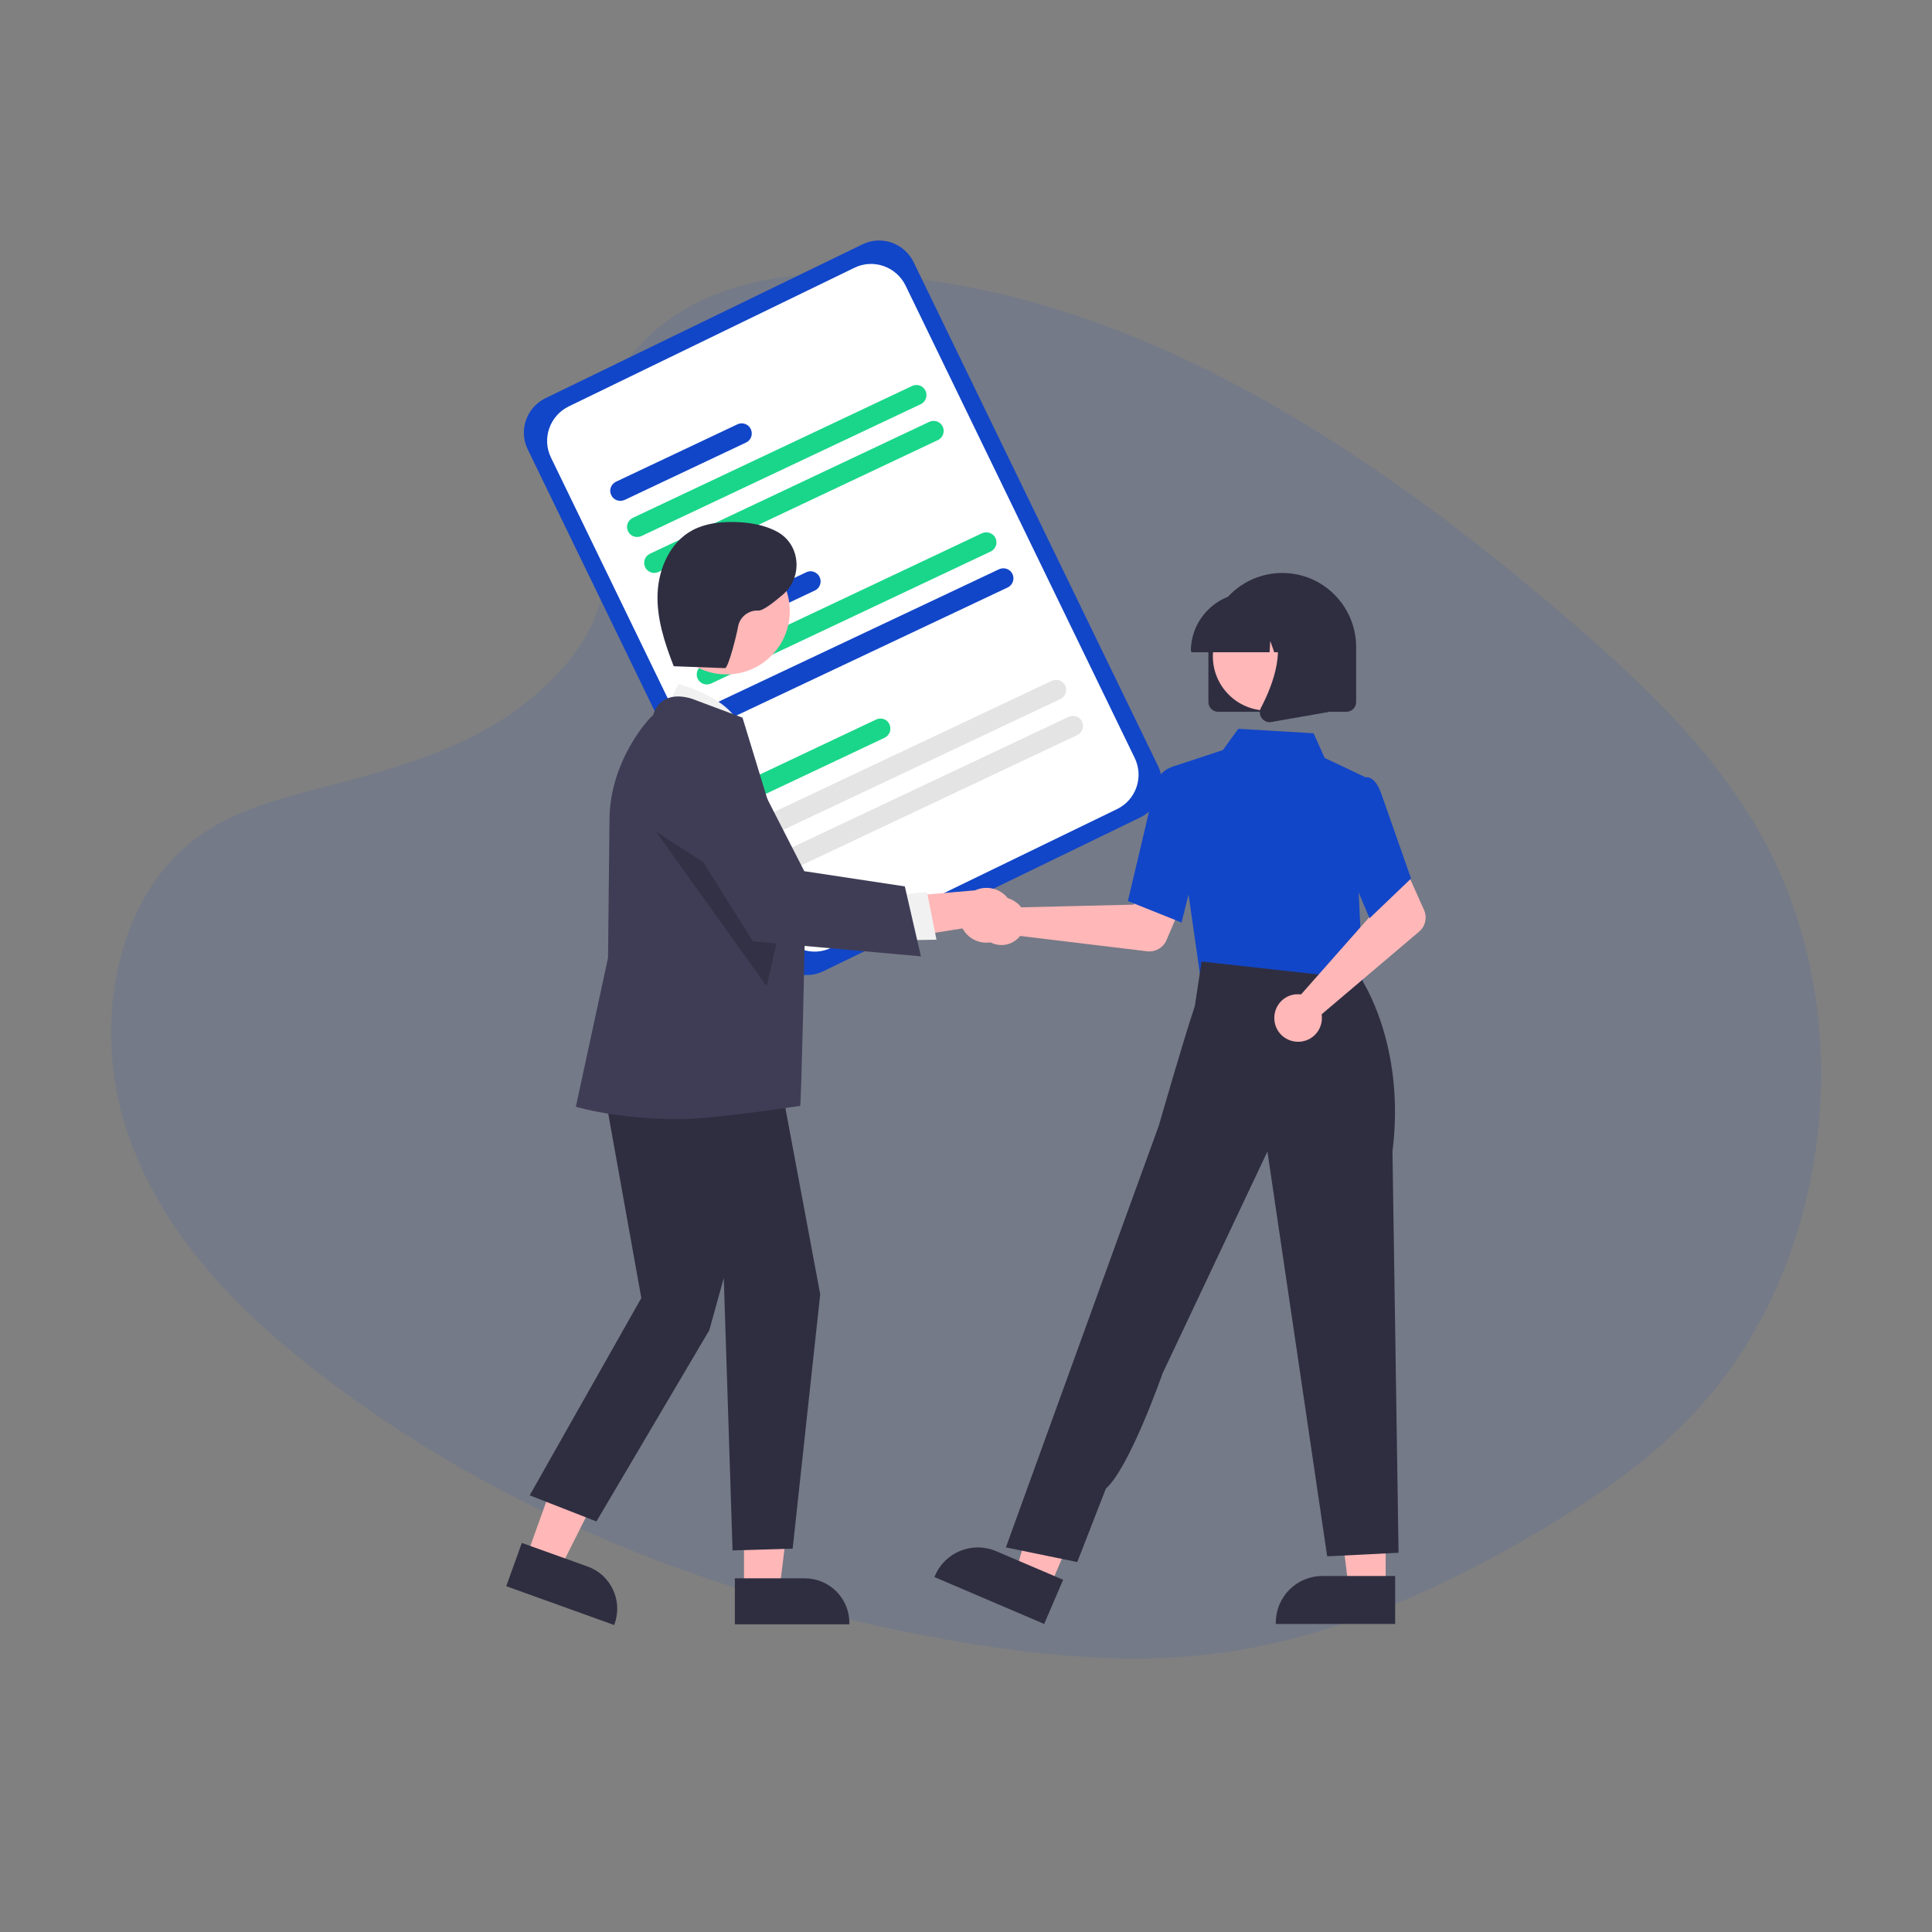 <?xml version="1.0" encoding="utf-8"?>
<!-- Generator: Adobe Illustrator 24.2.0, SVG Export Plug-In . SVG Version: 6.00 Build 0)  -->
<svg version="1.1" id="Livello_1" xmlns="http://www.w3.org/2000/svg" xmlns:xlink="http://www.w3.org/1999/xlink" x="0px" y="0px"
	 viewBox="0 0 1080 1080" style="enable-background:new 0 0 1080 1080;" xml:space="preserve">
<rect x="0" y="0" width="1080" height="1080" fill="#808080" stroke="none"/>
<style type="text/css">
	.st0{opacity:0.1;fill:#1246C8;enable-background:new    ;}
	.st1{fill:#1246C8;}
	.st2{fill:#FFFFFF;}
	.st3{fill:#E4E4E4;}
	.st4{fill:#1AD68A;}
	.st5{fill:#FFB7B7;}
	.st6{fill:#2F2E41;}
	.st7{fill:#F1F1F1;}
	.st8{fill:#3F3D56;}
	.st9{opacity:0.2;enable-background:new    ;}
</style>
<path class="st0" d="M357.2,193.5c32.4-35.6,83.3-42.9,129.7-40c145.6,8.9,277,95.5,390.6,193.4c41.2,35.5,81.7,73.6,108.4,122.5
	c54.4,99.4,38.2,237-37.4,318.9c-25.7,27.9-56.9,49.2-88.9,68.1C802.7,890,741.3,917,676.7,924.7c-46.1,5.5-92.7,1-138.5-6.6
	c-128-21.4-253.6-68.7-358.8-149.5c-46.2-35.4-89.7-79.5-108.7-137s-6.9-130.1,40.3-164.1c19.5-14,42.8-20.4,65.6-26.4
	c33.6-8.8,67.7-17.4,98.1-35.2c31.3-18.4,68.4-54,62.2-94.8C330.1,267.4,324.8,229,357.2,193.5z"/>
<g>
	<g>
		<path class="st1" d="M637.5,456.9l-177.2,86c-10.6,5.2-23.4,0.7-28.6-9.9L295,251.2c-5.2-10.6-0.7-23.4,9.9-28.6l177.2-86
			c10.6-5.2,23.4-0.7,28.6,9.9l136.7,281.8C652.5,439,648.1,451.8,637.5,456.9z"/>
		<path class="st2" d="M624.4,452.3l-159.7,77.5c-10.6,5.2-23.4,0.7-28.6-9.9L308,255.8c-5.2-10.6-0.7-23.4,9.9-28.6l159.7-77.5
			c10.6-5.2,23.4-0.7,28.6,9.9l128.1,264.1C639.5,434.4,635,447.2,624.4,452.3z"/>
	</g>
	<g>
		<path class="st3" d="M597.4,400.7l-156.3,73.8c-2.8,1.3-4,4.7-2.7,7.5c1.3,2.8,4.7,4,7.5,2.7l0,0l156.3-73.8
			c2.8-1.3,4-4.7,2.7-7.5C603.6,400.6,600.2,399.4,597.4,400.7L597.4,400.7z"/>
		<path class="st3" d="M587.9,380.6l-156.3,73.8c-2.8,1.4-4,4.7-2.6,7.5c1.3,2.8,4.6,3.9,7.4,2.7l156.3-73.8
			c2.8-1.3,4.1-4.6,2.9-7.4c-1.3-2.8-4.6-4.1-7.4-2.9C588,380.5,588,380.5,587.9,380.6L587.9,380.6z"/>
		<path class="st4" d="M489.8,402.2l-67.7,32c-2.8,1.3-4.1,4.6-2.9,7.4c1.3,2.8,4.6,4.1,7.4,2.9c0.1,0,0.2-0.1,0.2-0.1l0,0l67.7-32
			c2.8-1.3,4-4.7,2.7-7.5C496,402.1,492.7,400.9,489.8,402.2L489.8,402.2L489.8,402.2z"/>
		<path class="st1" d="M558.5,318.2L402.2,392c-2.8,1.3-4,4.7-2.7,7.5c1.3,2.8,4.7,4,7.5,2.7l0,0l156.3-73.8c2.8-1.3,4-4.7,2.7-7.5
			C564.7,318.1,561.3,316.9,558.5,318.2z"/>
		<path class="st4" d="M548.9,298.1l-156.2,73.8c-2.8,1.3-4,4.7-2.7,7.5c1.3,2.8,4.7,4,7.5,2.7l0,0l0,0l156.3-73.8
			c2.8-1.3,4-4.7,2.7-7.5S551.8,296.8,548.9,298.1L548.9,298.1L548.9,298.1z"/>
		<path class="st1" d="M450.9,319.8l-67.7,32c-2.8,1.4-3.9,4.8-2.5,7.6c1.4,2.7,4.6,3.8,7.3,2.6l67.7-32c2.8-1.4,3.8-4.9,2.4-7.6
			C456.7,319.8,453.6,318.6,450.9,319.8L450.9,319.8z"/>
		<path class="st4" d="M519.5,235.8l-156.3,73.8c-2.8,1.4-3.9,4.8-2.5,7.6c1.4,2.7,4.6,3.8,7.3,2.6L524.3,246c2.8-1.3,4-4.7,2.7-7.5
			C525.7,235.7,522.4,234.5,519.5,235.8z"/>
		<path class="st4" d="M510,215.7l-156.3,73.8c-2.8,1.4-4,4.7-2.6,7.5c1.3,2.8,4.6,3.9,7.4,2.7l156.3-73.8c2.8-1.4,3.9-4.8,2.5-7.6
			C515.9,215.6,512.8,214.5,510,215.7L510,215.7z"/>
		<path class="st1" d="M412,237.3l-67.7,32c-2.8,1.4-4,4.7-2.6,7.5c1.3,2.8,4.6,3.9,7.4,2.7l67.7-32c2.9-1.2,4.2-4.5,3-7.4
			c-1.2-2.9-4.5-4.2-7.4-3C412.3,237.2,412.1,237.2,412,237.3L412,237.3z"/>
	</g>
</g>
<g>
	<path class="st5" d="M569.5,505.6c0.5,0.5,0.9,1,1.3,1.6l62.9-1.5l7.3-13.4l21.7,8.4l-10.7,25c-1.8,4.1-6.1,6.6-10.6,6.1l-71.1-8.6
		c-4.6,5.8-12.9,6.8-18.7,2.2s-6.8-12.9-2.2-18.7c4.6-5.8,12.9-6.8,18.7-2.2C568.7,504.8,569.1,505.2,569.5,505.6L569.5,505.6z"/>
	<polygon class="st5" points="774.6,887.7 753.9,887.7 744.1,807.9 774.6,807.9 	"/>
	<path class="st6" d="M779.9,907.8l-66.7,0v-0.8c0-14.3,11.6-26,26-26h0l40.7,0L779.9,907.8z"/>
	<polygon class="st5" points="586.8,887.3 567.7,879.1 590,801.9 618.1,813.9 	"/>
	<path class="st6" d="M583.7,907.8l-61.3-26.2l0.3-0.8c5.6-13.2,20.9-19.3,34.1-13.7l0,0l37.5,16L583.7,907.8z"/>
	<polygon class="st5" points="674.1,522.9 672.6,547.1 716.3,551.8 762.1,556.7 748.6,519.9 	"/>
	<path class="st1" d="M671.2,547.4l-17-118.4l29.4-9.7l8.6-11.9l42.1,2.5l6.2,13.8l22.4,10.6l-3.4,64l2.5,53.6L671.2,547.4z"/>
	<path class="st1" d="M660.5,515.7l-30-12l0.1-0.5c0.1-0.5,12.9-53.8,14.6-62.4c1.8-8.9,8.2-11.4,8.5-11.5l0.2-0.1l11.9,3.6
		l5.2,40.9L660.5,515.7z"/>
	<path class="st6" d="M602.2,873.2l-39.9-8.2L626,689.2l21.8-60c0,0,13.8-48.1,20.1-66.7l3.8-25l89.3,9.9c0,0,24.9,36.6,17.4,96.3
		l3.4,224.3l-39.9,2l-33.4-226.3l-58.6,124c0,0-18.5,52.9-31.7,64.4L602.2,873.2z"/>
	<path class="st5" d="M725.2,555.8c0.7,0,1.4,0,2.1,0.1l41.7-47.2l-4.8-14.5L785,484l11.1,24.8c1.8,4.1,0.7,9-2.7,11.9l-54.6,46.3
		c1.1,7.3-3.8,14.1-11.1,15.2c-7.3,1.1-14.1-3.8-15.2-11.1c-1.1-7.3,3.8-14.1,11.1-15.2C724.1,555.9,724.6,555.8,725.2,555.8
		L725.2,555.8z"/>
	<path class="st1" d="M765.6,513.3l-17.4-40.9L755,444l7.3-9.2c1.1-0.5,2.3-0.5,3.4,0c2.7,1.1,5,4.4,6.8,9.9l16.3,46.4L765.6,513.3z
		"/>
	<path class="st6" d="M675.5,392.4v-30.8c0-22.8,18.5-41.3,41.3-41.3c22.8,0,41.2,18.5,41.3,41.3v30.8c0,3.1-2.5,5.5-5.5,5.5H681
		C677.9,397.9,675.5,395.4,675.5,392.4z"/>
	<circle class="st5" cx="708.3" cy="366.9" r="30.3"/>
	<path class="st6" d="M665.7,364c0-18,14.6-32.6,32.7-32.7h6.2c18,0,32.6,14.6,32.7,32.7v0.6h-13l-4.4-12.4l-0.9,12.4h-6.7l-2.2-6.3
		l-0.4,6.3h-43.7V364z"/>
	<path class="st6" d="M705.3,401.4c-1.2-1.7-1.4-3.9-0.4-5.8c6.5-12.4,15.7-35.4,3.5-49.5l-0.9-1h35.2v52.9l-32,5.6
		c-0.3,0.1-0.7,0.1-1,0.1C708,403.7,706.3,402.8,705.3,401.4z"/>
	<polygon class="st5" points="294.3,870.3 313,877 347.7,808 320.1,798.2 	"/>
	<path class="st6" d="M283,886.7l8.7-24.2l36.8,13.2c12.9,4.6,19.7,18.9,15.1,31.9l-0.3,0.8L283,886.7z"/>
	<polygon class="st5" points="415.9,888.8 435.7,888.8 445.2,812.2 415.9,812.2 	"/>
	<path class="st6" d="M410.8,882.3l39.1,0h0c13.8,0,24.9,11.2,24.9,24.9v0v0.8l-64,0L410.8,882.3z"/>
	<path class="st7" d="M370.6,399.5l8.6-17.1c0,0,32.2,8.1,35.1,26.7L370.6,399.5z"/>
	<polygon class="st6" points="335,594.6 358.5,725.6 296.1,835.9 333.4,850.5 396.5,743.6 404.6,714.4 409.5,866.7 443.1,865.7 
		458.5,723.5 433.8,591.4 	"/>
	<path class="st8" d="M379.6,625.6c-34.5,0-56.4-6.6-56.9-6.7l-0.8-0.2l18-83.3l0.8-76.8c0-32.6,21.4-56.6,24.4-58.8
		c1-4,3.7-7.4,7.5-9.2c7.1-3.2,15.9,0.6,16.3,0.8l26.2,9.8l0.1,0.4c0.3,0.9,34.9,114.3,34.9,114.3s-2.1,99.1-2.8,102.3
		C447.1,618.2,398.7,625.6,379.6,625.6z"/>
	<circle class="st5" cx="406.1" cy="341.6" r="35.4"/>
	<polygon class="st9" points="366.6,464.8 428.6,551.3 437.7,510.9 	"/>
	<path class="st5" d="M560.9,523.7c-6.6,5.2-16.2,4.1-21.4-2.5c-0.6-0.7-1-1.5-1.5-2.2l-53.4,8.5l11.6-25.6l48.9-4.2
		c7.7-3.5,16.8-0.1,20.2,7.6C568.4,511.8,566.5,519.3,560.9,523.7z"/>
	<polygon class="st7" points="499.1,500.5 518.2,498.6 523.5,525.3 499.4,525.7 	"/>
	<path class="st8" d="M514.8,534.6l-93.9-8.4l-47.4-75.4l-0.1-0.7c-3.1-14,5.8-27.8,19.8-30.9c11.5-2.5,23.3,3,28.6,13.5l27.8,54.3
		l56.2,8.5L514.8,534.6z"/>
	<path class="st6" d="M375.9,372.4l29.4,1.1c1.8,0.1,6.7-19.3,7.3-23.3c1-5.4,5.9-9.2,11.4-8.9c2.2,0.2,7.8-3.9,13.5-8.8
		c10.9-9.2,10.3-26.6-1.6-34.4c-0.3-0.2-0.6-0.4-1-0.6c-7.5-4.2-16.4-5.6-25-5.7c-7.8-0.1-15.9,0.9-22.8,4.6
		c-12.4,6.6-18.9,21.2-19.5,35.2s3.9,27.7,9,40.8"/>
</g>
</svg>
